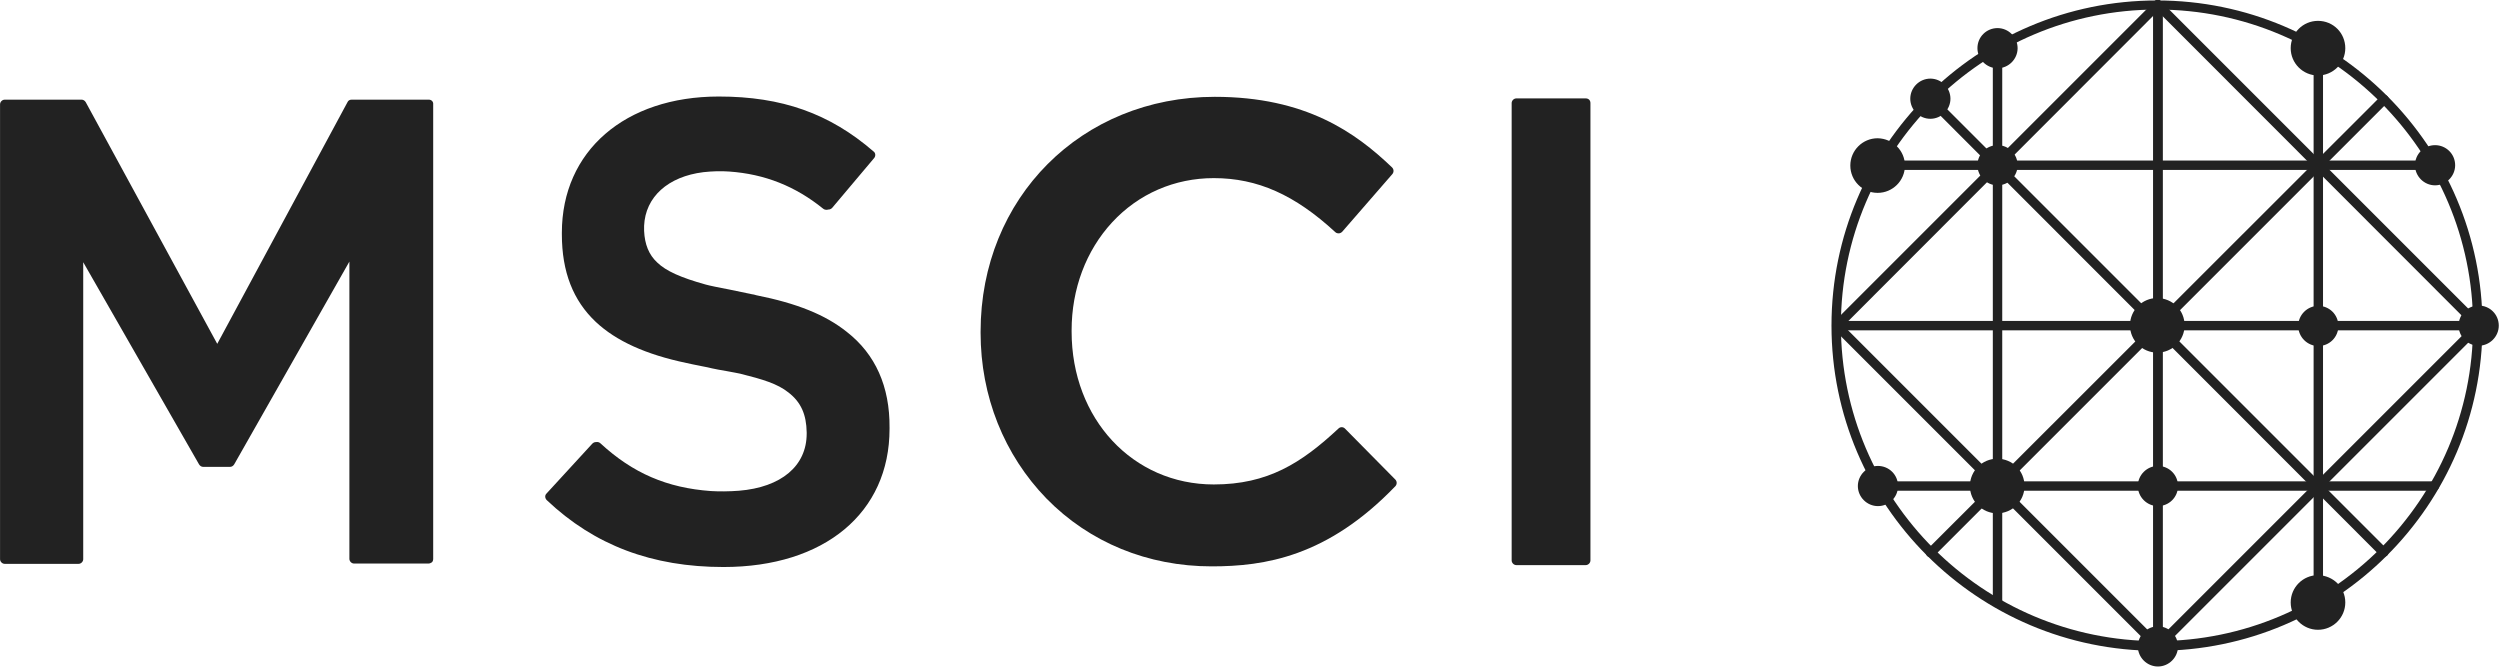 <svg width="1126" height="301" viewBox="0 0 1126 301" fill="none" xmlns="http://www.w3.org/2000/svg">
<path d="M1073.57 250.854C1073 250.854 1072.44 250.713 1072.02 250.288L867.879 46.011C867.031 45.163 867.031 43.891 867.879 43.042C868.728 42.194 870 42.194 870.848 43.042L1075.13 247.32C1075.97 248.168 1075.97 249.44 1075.13 250.288C1074.7 250.571 1074.14 250.854 1073.57 250.854Z" fill="#222222"/>
<path d="M869.576 250.995C869.01 250.995 868.445 250.854 868.021 250.43C867.172 249.582 867.172 248.309 868.021 247.461L1072.3 43.325C1073.15 42.477 1074.42 42.477 1075.27 43.325C1076.11 44.173 1076.11 45.446 1075.27 46.294L871.131 250.43C870.707 250.854 870.141 250.995 869.576 250.995Z" fill="#222222"/>
<path d="M971.926 293.264C970.795 293.264 969.806 292.275 969.806 291.144V2.187C969.806 1.056 970.795 0.066 971.926 0.066C973.057 0.066 974.047 1.056 974.047 2.187V291.144C974.047 292.275 973.057 293.264 971.926 293.264Z" fill="#222222"/>
<path d="M1116.4 148.786H827.307C826.176 148.786 825.186 147.796 825.186 146.665C825.186 145.534 826.176 144.545 827.307 144.545H1116.26C1117.39 144.545 1118.38 145.534 1118.38 146.665C1118.38 147.796 1117.54 148.786 1116.4 148.786Z" fill="#222222"/>
<path d="M1096.75 76.547H845.826C844.695 76.547 843.705 75.557 843.705 74.426C843.705 73.295 844.695 72.306 845.826 72.306H1096.75C1097.89 72.306 1098.88 73.295 1098.88 74.426C1098.88 75.557 1097.89 76.547 1096.75 76.547Z" fill="#222222"/>
<path d="M1096.47 221.025H845.826C844.695 221.025 843.705 220.036 843.705 218.905C843.705 217.774 844.695 216.784 845.826 216.784H1096.47C1097.6 216.784 1098.59 217.774 1098.59 218.905C1098.59 220.036 1097.74 221.025 1096.47 221.025Z" fill="#222222"/>
<path d="M971.926 293.264C970.795 293.264 969.806 292.275 969.806 291.144V2.187C969.806 1.056 970.795 0.066 971.926 0.066C973.057 0.066 974.047 1.056 974.047 2.187V291.144C974.047 292.275 973.057 293.264 971.926 293.264Z" fill="#222222"/>
<path d="M899.687 273.473C898.556 273.473 897.567 272.483 897.567 271.352V21.272C897.567 20.141 898.556 19.151 899.687 19.151C900.818 19.151 901.808 20.141 901.808 21.272V271.352C901.808 272.625 900.818 273.473 899.687 273.473Z" fill="#222222"/>
<path d="M1044.17 273.473C1043.03 273.473 1042.05 272.483 1042.05 271.352V21.696C1042.05 20.565 1043.03 19.575 1044.17 19.575C1045.3 19.575 1046.29 20.565 1046.29 21.696V271.352C1046.29 272.625 1045.3 273.473 1044.17 273.473Z" fill="#222222"/>
<path d="M1116.4 148.786C1115.84 148.786 1115.27 148.645 1114.85 148.22L970.371 3.601C969.523 2.752 969.523 1.48 970.371 0.632C971.219 -0.216 972.492 -0.216 973.34 0.632L1117.82 145.11C1118.67 145.959 1118.67 147.231 1117.82 148.079C1117.39 148.503 1116.97 148.786 1116.4 148.786Z" fill="#222222"/>
<path d="M971.926 293.264C971.361 293.264 970.796 293.123 970.371 292.699L825.893 148.22C825.045 147.372 825.045 146.1 825.893 145.252C826.741 144.403 828.013 144.403 828.862 145.252L973.34 289.73C974.188 290.578 974.188 291.851 973.34 292.699C972.916 293.123 972.351 293.264 971.926 293.264Z" fill="#222222"/>
<path d="M971.926 293.264C971.361 293.264 970.795 293.123 970.371 292.699C969.523 291.851 969.523 290.578 970.371 289.73L1114.85 145.252C1115.7 144.403 1116.97 144.403 1117.82 145.252C1118.67 146.1 1118.67 147.372 1117.82 148.22L973.34 292.699C972.916 293.123 972.35 293.264 971.926 293.264Z" fill="#222222"/>
<path d="M827.306 148.786C826.741 148.786 826.175 148.645 825.751 148.22C824.903 147.372 824.903 146.1 825.751 145.252L970.371 0.632C971.219 -0.216 972.492 -0.216 973.34 0.632C974.188 1.48 974.188 2.752 973.34 3.601L828.862 148.22C828.437 148.503 827.872 148.786 827.306 148.786Z" fill="#222222"/>
<path d="M971.502 293.123C890.64 293.123 824.903 227.387 824.903 146.665C824.903 65.803 890.64 0.208 971.502 0.208C1052.37 0.208 1118.1 65.944 1118.1 146.665C1118.1 227.387 1052.37 293.123 971.502 293.123ZM971.502 4.307C893.043 4.307 829.144 68.206 829.144 146.524C829.144 224.983 893.043 288.741 971.502 288.741C1049.96 288.741 1113.86 224.983 1113.86 146.524C1113.86 68.065 1049.96 4.307 971.502 4.307Z" fill="#222222"/>
<path d="M983.943 146.524C983.943 153.31 978.429 158.823 971.644 158.823C964.858 158.823 959.344 153.31 959.344 146.524C959.344 139.738 964.858 134.225 971.644 134.225C978.571 134.366 983.943 139.738 983.943 146.524Z" fill="#222222"/>
<path d="M980.974 218.905C980.974 223.994 976.875 227.952 971.927 227.952C966.979 227.952 962.879 223.853 962.879 218.905C962.879 213.957 966.979 209.857 971.927 209.857C976.875 209.857 980.974 213.815 980.974 218.905Z" fill="#222222"/>
<path d="M908.735 74.426C908.735 79.374 904.635 83.474 899.687 83.474C894.739 83.474 890.64 79.374 890.64 74.426C890.64 69.337 894.739 65.379 899.687 65.379C904.635 65.379 908.735 69.337 908.735 74.426Z" fill="#222222"/>
<path d="M911.845 218.905C911.845 225.691 906.332 231.204 899.546 231.204C892.76 231.204 887.247 225.691 887.247 218.905C887.247 212.119 892.76 206.606 899.546 206.606C906.473 206.606 911.845 212.119 911.845 218.905Z" fill="#222222"/>
<path d="M1125.45 146.665C1125.45 151.613 1121.35 155.713 1116.41 155.713C1111.46 155.713 1107.36 151.613 1107.36 146.665C1107.36 141.576 1111.46 137.618 1116.41 137.618C1121.35 137.618 1125.45 141.576 1125.45 146.665Z" fill="#222222"/>
<path d="M980.974 291.144C980.974 296.092 976.875 300.192 971.927 300.192C966.979 300.192 962.879 296.092 962.879 291.144C962.879 286.196 966.979 282.096 971.927 282.096C976.875 282.096 980.974 286.196 980.974 291.144Z" fill="#222222"/>
<path d="M1056.32 271.352C1056.32 278.138 1050.81 283.652 1044.02 283.652C1037.24 283.652 1031.73 278.138 1031.73 271.352C1031.73 264.567 1037.24 259.053 1044.02 259.053C1050.95 259.195 1056.32 264.567 1056.32 271.352Z" fill="#222222"/>
<path d="M854.874 218.905C854.874 223.994 850.774 227.952 845.826 227.952C840.878 227.952 836.778 223.853 836.778 218.905C836.778 213.957 840.878 209.857 845.826 209.857C850.774 209.857 854.874 213.815 854.874 218.905Z" fill="#222222"/>
<path d="M1056.32 21.696C1056.32 28.482 1050.81 33.995 1044.02 33.995C1037.24 33.995 1031.73 28.482 1031.73 21.696C1031.73 14.91 1037.24 9.397 1044.02 9.397C1050.95 9.397 1056.32 14.91 1056.32 21.696Z" fill="#222222"/>
<path d="M857.984 74.568C857.984 81.353 852.47 86.867 845.685 86.867C838.899 86.867 833.385 81.353 833.385 74.568C833.385 67.782 838.899 62.269 845.685 62.269C852.612 62.41 857.984 67.923 857.984 74.568Z" fill="#222222"/>
<path d="M1105.8 74.426C1105.8 79.374 1101.7 83.474 1096.75 83.474C1091.81 83.474 1087.71 79.374 1087.71 74.426C1087.71 69.337 1091.81 65.379 1096.75 65.379C1101.7 65.379 1105.8 69.337 1105.8 74.426Z" fill="#222222"/>
<path d="M1053.21 146.807C1053.21 151.896 1049.11 155.855 1044.17 155.855C1039.22 155.855 1035.12 151.755 1035.12 146.807C1035.12 141.859 1039.22 137.759 1044.17 137.759C1049.11 137.759 1053.21 141.718 1053.21 146.807Z" fill="#222222"/>
<path d="M878.482 44.456C878.482 49.404 874.382 53.504 869.434 53.504C864.486 53.504 860.387 49.404 860.387 44.456C860.387 39.508 864.486 35.408 869.434 35.408C874.382 35.408 878.482 39.508 878.482 44.456Z" fill="#222222"/>
<path d="M193.129 44.885H158.353C157.504 44.885 156.798 45.309 156.515 46.016L97.847 154.864L38.614 46.016C38.19 45.309 37.483 44.885 36.776 44.885H2.142C1.011 44.885 0.021 45.874 0.021 47.005V251.843C0.021 252.974 1.011 253.963 2.142 253.963H35.364C36.494 253.963 37.484 252.974 37.484 251.843V118.104L89.648 209.145C90.072 209.852 90.779 210.276 91.486 210.276H103.644C104.351 210.276 105.058 209.852 105.482 209.145L157.363 117.822V251.701C157.363 252.831 158.353 253.821 159.484 253.821H192.987C193.553 253.821 194.118 253.538 194.542 253.256C194.966 252.831 195.108 252.266 195.108 251.701V47.003C195.249 45.731 194.26 44.882 193.129 44.882L193.129 44.885Z" fill="#222222"/>
<path d="M714.213 44.319H682.971C681.84 44.319 680.85 45.308 680.85 46.439V252.407C680.85 253.538 681.84 254.527 682.971 254.527H714.213C715.344 254.527 716.334 253.537 716.334 252.407V46.439C716.334 45.167 715.486 44.319 714.213 44.319Z" fill="#222222"/>
<path d="M628.404 215.938L605.785 193.036C604.937 192.188 603.665 192.188 602.817 193.036C586.135 208.587 571.009 218.199 546.693 218.199C510.221 218.199 482.654 188.654 482.654 149.353V148.788C482.654 130.127 489.157 112.88 500.891 100.157C512.766 87.293 529.023 80.225 546.694 80.225C566.344 80.225 583.167 87.717 601.404 104.539C601.828 104.963 602.393 105.105 602.959 105.105C603.524 105.105 604.09 104.822 604.514 104.398L627.133 78.386C627.839 77.538 627.839 76.266 626.991 75.418C610.592 59.726 588.115 43.61 547.118 43.61C487.037 43.61 441.659 89.13 441.659 149.349V149.914C441.659 178.471 452.262 204.906 471.347 224.556C490.715 244.348 517.009 255.092 545.706 255.092C569.456 255.092 597.871 250.851 628.547 218.902C629.254 218.054 629.254 216.782 628.406 215.934L628.404 215.938Z" fill="#222222"/>
<path d="M381.427 149.498C371.673 141.723 358.949 136.633 340.572 132.958C340.43 132.958 340.006 132.817 339.582 132.676C339.299 132.676 339.017 132.534 338.734 132.534C336.896 132.11 332.796 131.262 328.555 130.414C324.031 129.566 319.225 128.576 317.811 128.152C306.643 125.042 299.998 122.073 296.04 118.256C292.223 114.722 290.386 110.057 290.103 103.978V103.413V101.717C290.668 88.711 300.847 79.522 316.822 77.543C320.78 77.119 324.597 76.978 328.413 77.26C344.529 78.391 358.242 83.904 370.682 93.942C371.247 94.507 372.378 94.649 373.085 94.366H373.227C373.792 94.366 374.358 94.083 374.782 93.659L393.724 71.181C394.431 70.333 394.431 68.92 393.442 68.213C373.65 51.107 352.162 43.473 323.747 43.473C281.479 43.473 253.063 68.071 253.063 104.826V105.533C253.063 122.497 258.153 135.362 268.331 144.975C277.52 153.598 290.95 159.677 309.187 163.494C310.318 163.776 313.145 164.342 315.972 164.907C317.951 165.331 319.789 165.614 320.637 165.897C321.91 166.18 324.737 166.745 327.423 167.169C329.968 167.593 332.512 168.159 333.36 168.3C343.539 170.845 350.183 172.824 355.131 176.782C360.786 181.164 363.189 186.678 363.331 194.736V195.301C363.331 209.862 351.88 219.475 332.795 221.03C330.674 221.171 328.413 221.313 326.151 221.313C324.171 221.313 322.192 221.313 320.213 221.171C300.421 219.758 285.013 213.114 270.452 199.684C269.886 199.118 269.038 198.977 268.473 199.118H268.331C267.766 199.118 267.2 199.401 266.776 199.825L246.137 222.303C245.288 223.151 245.43 224.423 246.278 225.272C267.766 245.628 293.777 255.383 325.868 255.383C371.388 255.383 400.651 230.926 400.651 193.182V192.616C400.792 174.098 394.29 159.537 381.425 149.499L381.427 149.498Z" fill="#222222"/>
<path d="M908.731 21.7C908.731 26.648 904.631 30.747 899.684 30.747C894.736 30.747 890.636 26.648 890.636 21.7C890.636 16.611 894.736 12.652 899.684 12.652C904.631 12.652 908.731 16.752 908.731 21.7Z" fill="#222222"/>
</svg>
